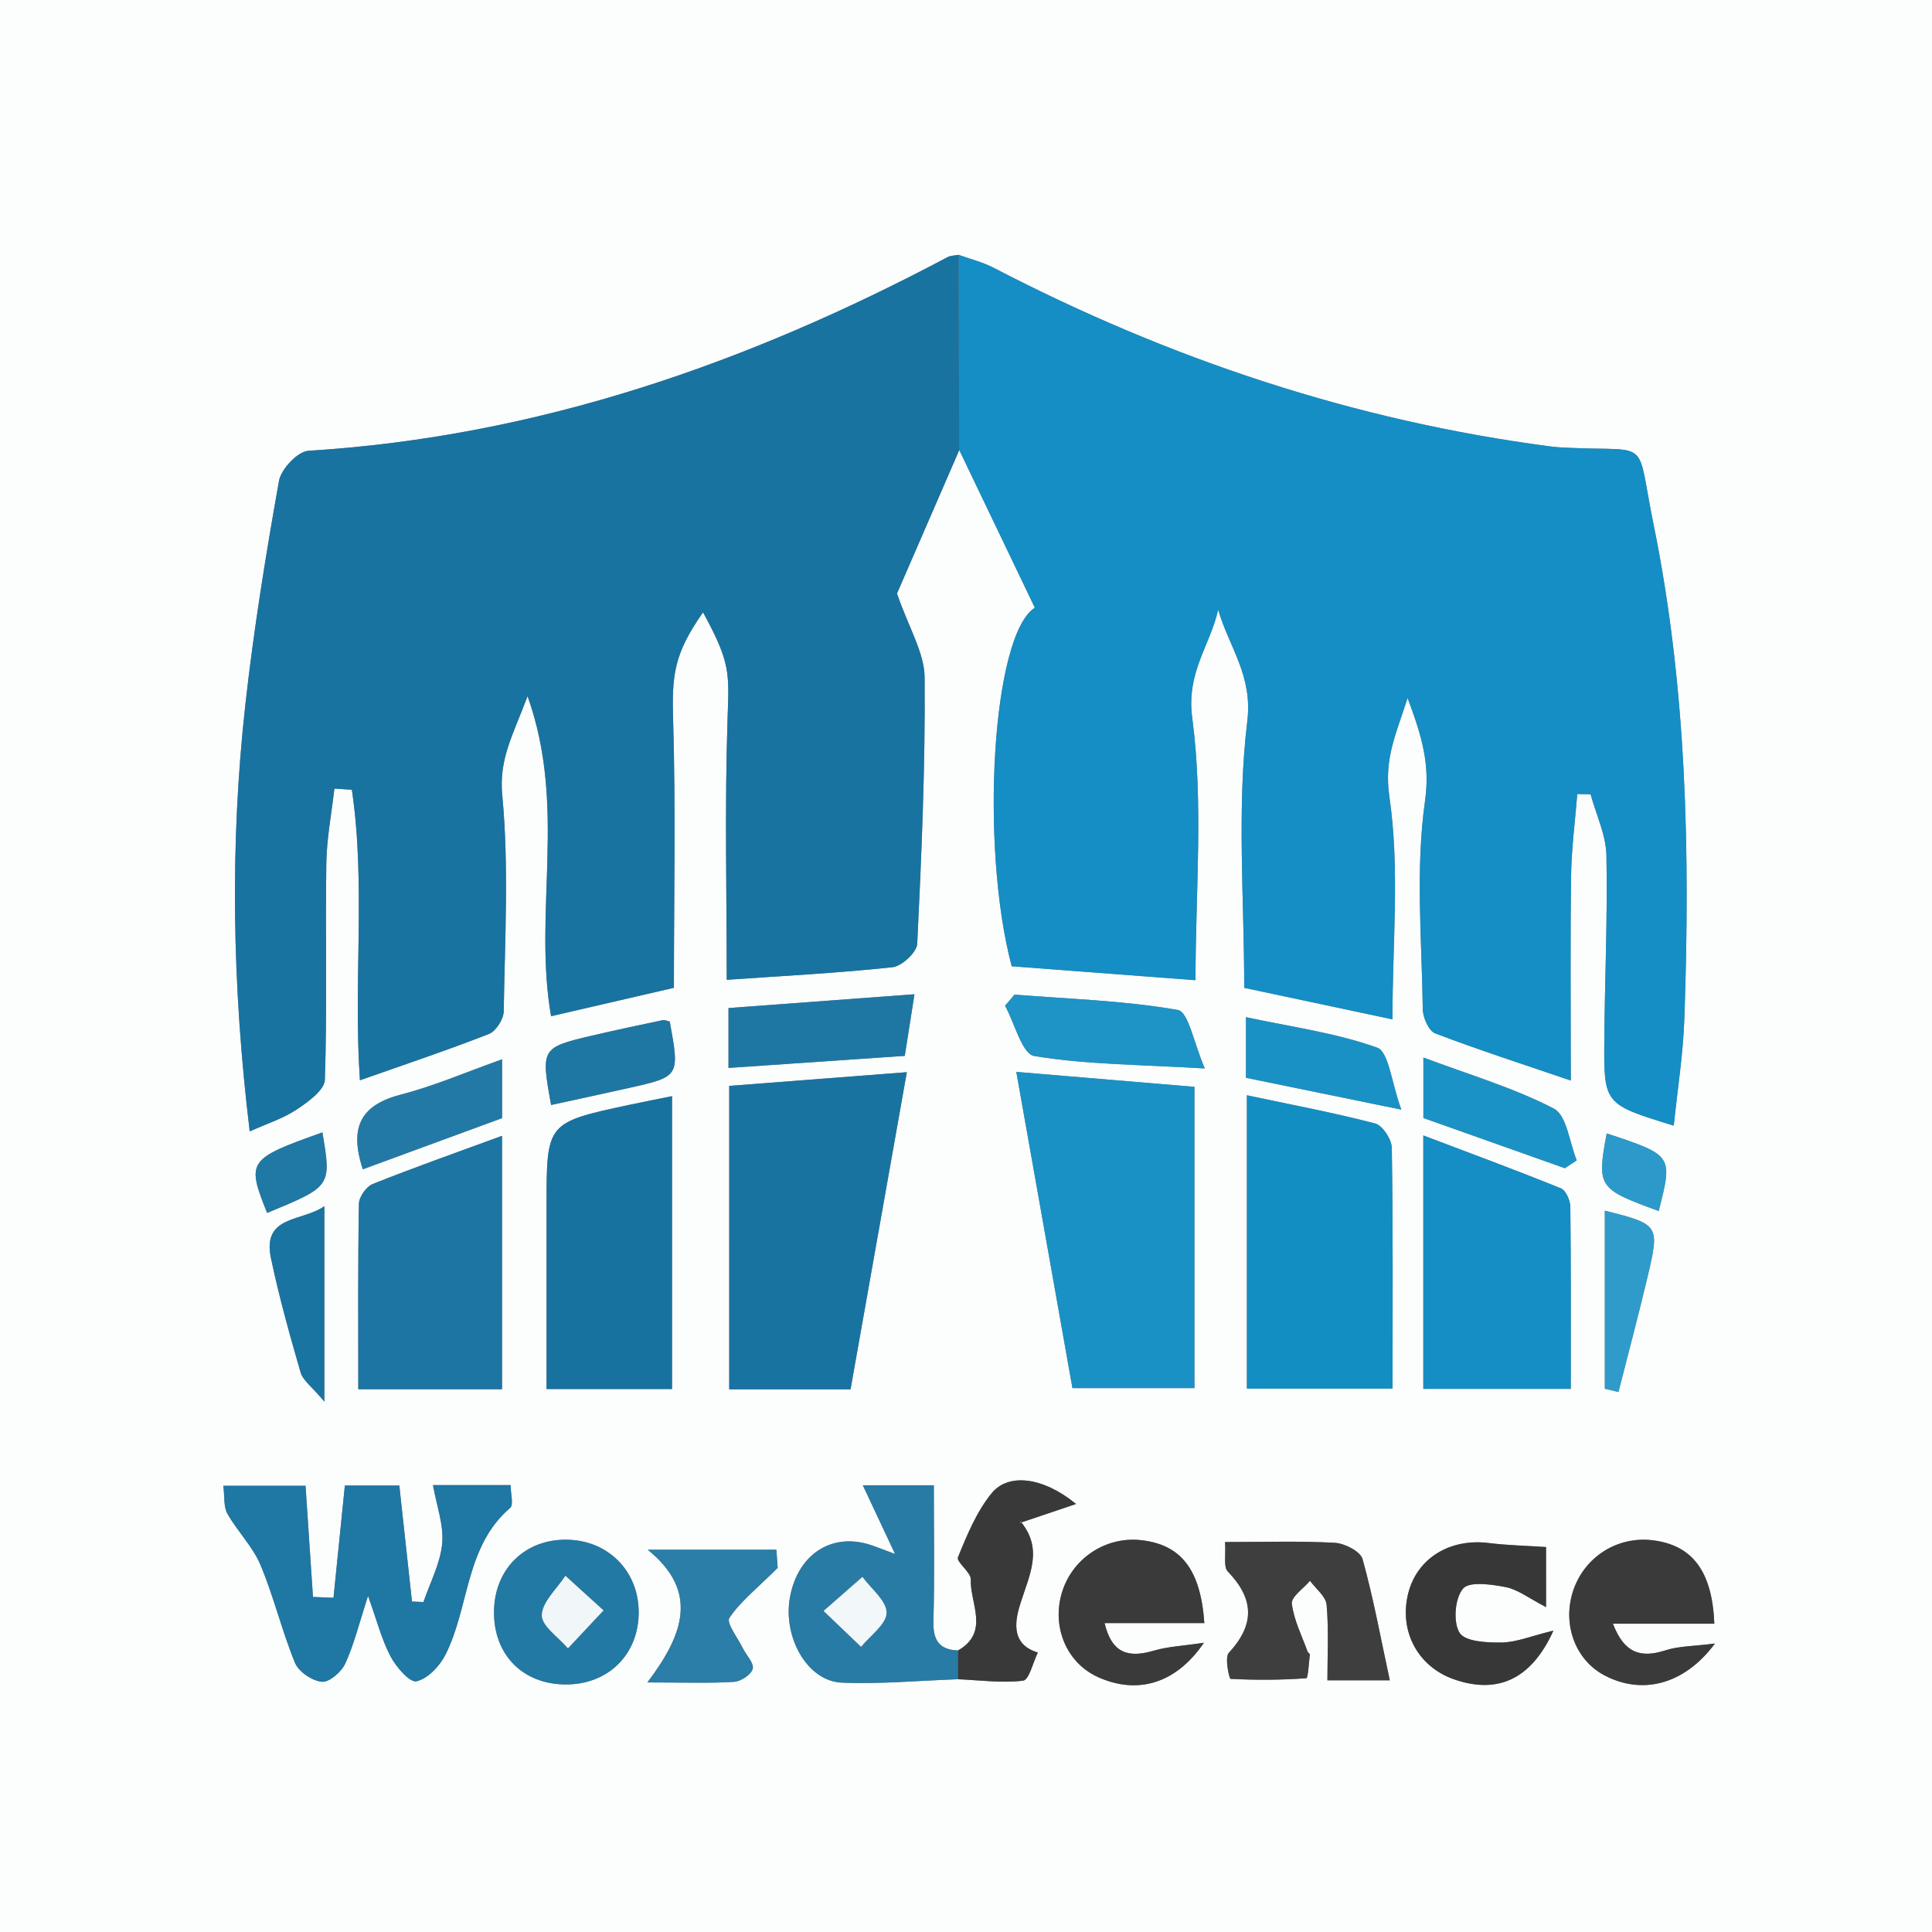 <?xml version="1.0" encoding="utf-8"?>
<!-- Generator: Adobe Illustrator 16.0.0, SVG Export Plug-In . SVG Version: 6.00 Build 0)  -->
<!DOCTYPE svg PUBLIC "-//W3C//DTD SVG 1.1//EN" "http://www.w3.org/Graphics/SVG/1.1/DTD/svg11.dtd">
<svg version="1.1" id="Calque_1" xmlns:x="http://ns.adobe.com/Extensibility/1.0/" xmlns:i="http://ns.adobe.com/AdobeIllustrator/10.0/" xmlns:graph="http://ns.adobe.com/Graphs/1.0/"
	 xmlns="http://www.w3.org/2000/svg" xmlns:xlink="http://www.w3.org/1999/xlink" x="0px" y="0px" width="250px" height="250px"
	 viewBox="0 0 250 250" enable-background="new 0 0 250 250" xml:space="preserve">
<rect x="0" y="0" width="250" height="250" fill="#808080" stroke="none"/>
<g>
	<path fill-rule="evenodd" clip-rule="evenodd" fill="#FCFDFD" d="M0,0.001C83.333,0,166.666,0,249.999,0
		C250,83.333,250,166.666,250,249.999C166.667,250,83.333,250,0,250C0,166.667,0,83.334,0,0.001z M123.967,213.574
		c-2.497-0.102-3.255-1.394-3.185-3.852c0.167-5.766,0.053-11.54,0.053-17.527c-3.129,0-5.716,0-9.185,0
		c1.403,2.989,2.569,5.474,4.173,8.891c-1.999-0.729-2.755-1.06-3.542-1.284c-4.863-1.389-9.03,1.444-10.047,6.81
		c-0.985,5.191,2.22,10.933,6.678,11.12c5.005,0.21,10.039-0.264,15.061-0.44c2.813,0.121,5.662,0.522,8.417,0.185
		c0.773-0.095,1.279-2.367,1.908-3.641c-3.783-1.127-2.838-4.544-2.193-6.551c1.164-3.623,2.855-6.882-0.021-10.383
		c-0.078-0.095,0.271-0.54-0.103,0.162c2.759-0.931,4.744-1.601,7.263-2.45c-4.232-3.469-8.746-4.067-10.931-1.386
		c-1.938,2.38-3.181,5.393-4.352,8.28c-0.251,0.62,1.688,1.919,1.655,2.874C125.513,207.493,128.097,211.188,123.967,213.574z
		 M124.039,32.975c-0.484,0.098-1.025,0.087-1.443,0.31C96.672,47.042,69.473,56.506,39.909,58.332
		c-1.392,0.086-3.535,2.363-3.807,3.892c-1.713,9.629-3.281,19.302-4.36,29.021c-2.023,18.22-1.69,36.451,0.572,55.16
		c2.255-1.019,4.327-1.669,6.063-2.824c1.478-0.984,3.615-2.515,3.66-3.863c0.31-9.318,0.055-18.654,0.188-27.981
		c0.046-3.235,0.68-6.463,1.045-9.694c0.754,0.052,1.508,0.104,2.263,0.155c1.823,12.29,0.17,24.791,1.042,37.589
		c5.854-2.065,11.332-3.891,16.699-5.996c0.909-0.357,1.896-1.916,1.911-2.935c0.138-9.327,0.684-18.715-0.194-27.962
		c-0.447-4.708,1.408-7.807,3.275-12.808c5.139,14.352,0.7,27.963,3.043,41.411c5.309-1.228,10.447-2.416,15.895-3.675
		c0-11.725,0.239-23.203-0.1-34.664c-0.172-5.823,0.094-8.531,3.869-13.921c3.59,6.554,3.373,7.881,3.177,13.711
		c-0.378,11.271-0.11,22.563-0.11,33.839c7.536-0.527,14.518-0.876,21.456-1.631c1.207-0.132,3.14-1.93,3.194-3.033
		c0.555-11.472,1.051-22.961,0.957-34.439c-0.026-3.223-2.046-6.428-3.577-10.88c2.241-5.163,5.151-11.866,8.061-18.569
		c3.271,6.824,6.542,13.648,9.779,20.401c-5.575,3.547-7.097,30.908-2.993,46.398c7.689,0.583,15.453,1.172,23.783,1.804
		c0-11.461,1.048-22.882-0.426-33.967c-0.781-5.874,2.308-9.301,3.359-13.979c1.398,4.84,4.49,8.495,3.77,14.426
		c-1.373,11.308-0.398,22.901-0.398,34.506c6.45,1.371,12.566,2.673,19.178,4.079c0-9.887,0.968-19.498-0.391-28.768
		c-0.725-4.946,0.814-8.013,2.352-12.816c1.908,5.099,2.918,8.633,2.254,13.34c-1.244,8.821-0.414,17.943-0.287,26.938
		c0.015,1.082,0.769,2.803,1.602,3.12c5.648,2.153,11.41,4.009,17.55,6.103c0-9.19-0.079-17.843,0.038-26.491
		c0.049-3.53,0.521-7.055,0.801-10.581c0.574,0.009,1.146,0.018,1.72,0.026c0.719,2.637,1.998,5.261,2.052,7.91
		c0.16,7.975-0.211,15.958-0.274,23.938c-0.065,8.271-0.015,8.271,8.987,11.035c0.475-4.627,1.205-9.188,1.367-13.77
		c0.758-21.488,0.324-42.937-3.994-64.093c-2.295-11.239-0.168-9.374-10.807-9.841c-0.832-0.036-1.666-0.071-2.49-0.18
		c-25.439-3.324-49.376-11.325-72.099-23.13C127.146,33.909,125.55,33.523,124.039,32.975z M138.773,179.621
		c5.881,0,10.773,0,15.788,0c0-12.995,0-25.604,0-38.985c-7.453-0.625-14.794-1.24-23.051-1.933
		C134.045,152.987,136.416,166.34,138.773,179.621z M94.361,140.515c0,13.74,0,26.482,0,39.265c5.28,0,10.227,0,15.699,0
		c2.395-13.493,4.768-26.862,7.284-41.039C109.247,139.365,101.848,139.937,94.361,140.515z M161.347,141.729
		c0,12.986,0,25.505,0,37.949c6.416,0,12.482,0,18.85,0c0-10.592,0.068-20.868-0.098-31.142c-0.018-1.104-1.199-2.909-2.16-3.16
		C172.519,143.965,167.001,142.93,161.347,141.729z M86.96,141.843c-2.07,0.421-3.827,0.762-5.577,1.136
		c-10.66,2.284-10.659,2.286-10.659,13.074c0,7.902,0,15.806,0,23.685c5.872,0,10.967,0,16.235,0
		C86.96,167.066,86.96,154.656,86.96,141.843z M64.962,179.769c0-10.907,0-21.434,0-32.793c-5.952,2.187-11.385,4.1-16.729,6.233
		c-0.831,0.332-1.773,1.669-1.789,2.556c-0.139,7.923-0.081,15.85-0.081,24.004C52.765,179.769,58.67,179.769,64.962,179.769z
		 M184.177,179.721c6.556,0,12.613,0,19.078,0c0-8.031,0.037-15.79-0.055-23.547c-0.01-0.831-0.575-2.142-1.219-2.402
		c-5.732-2.328-11.541-4.469-17.805-6.847C184.177,158.496,184.177,168.909,184.177,179.721z M47.625,206.512
		c1.169,3.251,1.776,5.685,2.917,7.837c0.726,1.368,2.489,3.404,3.351,3.209c1.458-0.329,3.006-1.967,3.751-3.441
		c3.116-6.164,2.516-13.961,8.37-18.998c0.469-0.403,0.062-1.824,0.062-2.947c-3.465,0-6.58,0-10.046,0
		c0.473,2.694,1.414,5.184,1.19,7.563c-0.242,2.577-1.571,5.052-2.426,7.571c-0.495-0.023-0.99-0.046-1.484-0.069
		c-0.543-4.977-1.086-9.952-1.638-15.013c-2.176,0-4.944,0-7.045,0c-0.508,5.009-0.99,9.768-1.473,14.527
		c-0.886-0.036-1.771-0.071-2.657-0.107c-0.321-4.804-0.641-9.607-0.96-14.384c-3.187,0-6.777,0-10.637,0
		c0.183,1.42,0.019,2.71,0.531,3.618c1.291,2.286,3.272,4.238,4.274,6.62c1.733,4.121,2.767,8.535,4.469,12.672
		c0.476,1.156,2.216,2.332,3.476,2.451c0.957,0.091,2.525-1.271,3.023-2.353C45.811,212.794,46.46,210.095,47.625,206.512z
		 M158.517,199.54c0.125,1.711-0.225,3.205,0.354,3.805c3.43,3.561,3.532,6.866,0.132,10.535c-0.55,0.595,0.06,3.353,0.227,3.362
		c3.264,0.175,6.546,0.155,9.806-0.079c0.229-0.017,0.328-2.001,0.457-3.075c0.013-0.108-0.24-0.227-0.291-0.368
		c-0.738-2.061-1.787-4.089-2.035-6.21c-0.103-0.881,1.512-1.963,2.346-2.953c0.751,1.03,2.053,2.012,2.15,3.101
		c0.289,3.231,0.104,6.504,0.104,9.774c3.119,0,5.559,0,8.071,0c-1.164-5.412-2.111-10.611-3.521-15.683
		c-0.275-0.991-2.311-2.039-3.588-2.109C168.138,199.386,163.526,199.54,158.517,199.54z M155.843,210.028
		c-0.486-6.989-3.053-10.157-8.179-10.731c-4.619-0.518-8.98,2.399-10.278,6.874c-1.297,4.468,0.692,9.047,4.715,10.854
		c4.992,2.244,10.006,0.944,13.688-4.453c-2.746,0.412-4.664,0.49-6.451,1.014c-3.174,0.929-5.432,0.521-6.406-3.558
		C147.337,210.028,151.419,210.028,155.843,210.028z M221.834,210.109c-0.276-6.855-2.882-10.18-7.988-10.8
		c-4.649-0.564-8.97,2.254-10.35,6.752c-1.308,4.262,0.407,8.756,4.087,10.712c4.8,2.552,10.285,1.339,14.331-4.102
		c-2.765,0.355-4.687,0.325-6.417,0.884c-3.217,1.039-5.325,0.354-6.787-3.446C213.306,210.109,217.369,210.109,221.834,210.109z
		 M63.925,208.497c-0.069,5.607,3.708,9.46,9.286,9.472c5.536,0.013,9.486-3.939,9.435-9.438c-0.049-5.23-3.91-9.149-9.155-9.29
		C67.999,199.093,63.992,202.97,63.925,208.497z M200.06,207.959c0-3.542,0-5.667,0-7.772c-2.606-0.174-5.023-0.221-7.41-0.519
		c-5.002-0.625-9.23,1.928-10.404,6.427c-1.271,4.871,1.16,9.526,5.844,11.187c5.508,1.952,9.992,0.214,12.924-6.282
		c-2.902,0.711-4.783,1.509-6.678,1.541c-1.894,0.032-4.74-0.107-5.46-1.25c-0.868-1.376-0.622-4.468,0.437-5.722
		c0.819-0.97,3.693-0.555,5.543-0.193C196.404,205.677,197.795,206.79,200.06,207.959z M83.772,217.707
		c4.954,0,8.101,0.124,11.227-0.079c0.883-0.058,2.219-0.944,2.406-1.688c0.186-0.736-0.84-1.761-1.292-2.679
		c-0.652-1.326-2.156-3.265-1.733-3.899c1.41-2.114,3.517-3.763,6.252-6.479c-0.007-0.103-0.116-1.646-0.166-2.348
		c-5.433,0-10.223,0-16.646,0C90.482,205.951,88.459,211.499,83.772,217.707z M155.904,138.258
		c-1.414-3.231-2.117-7.329-3.496-7.569c-6.945-1.214-14.068-1.423-21.129-1.983c-0.408,0.478-0.815,0.956-1.224,1.434
		c1.242,2.269,2.2,6.247,3.775,6.509C140.485,137.752,147.322,137.749,155.904,138.258z M118.332,128.657
		c-8.502,0.63-16.226,1.202-24.064,1.783c0,2.888,0,5.143,0,7.749c7.68-0.526,15.091-1.033,22.81-1.562
		C117.438,134.334,117.796,132.063,118.332,128.657z M46.949,151.306c6.253-2.297,12.232-4.493,18.023-6.62c0-2.635,0-4.98,0-7.612
		c-4.663,1.657-8.768,3.446-13.049,4.552C46.878,142.928,45.089,145.65,46.949,151.306z M161.227,139.464
		c6.531,1.34,12.478,2.56,20.103,4.123c-1.309-3.586-1.618-7.481-3.129-8.022c-5.347-1.915-11.104-2.684-16.974-3.943
		C161.227,134.654,161.227,136.918,161.227,139.464z M202.488,151.165c0.515-0.339,1.029-0.677,1.543-1.016
		c-0.951-2.309-1.279-5.826-2.973-6.702c-5.205-2.693-10.934-4.375-16.872-6.605c0,3.142,0,5.437,0,7.828
		C190.367,146.863,196.427,149.014,202.488,151.165z M71.313,142.986c3.353-0.733,6.703-1.452,10.047-2.2
		c6.596-1.476,6.594-1.482,5.31-8.598c-0.31-0.063-0.641-0.234-0.925-0.175c-3.068,0.646-6.138,1.289-9.189,2.008
		C70.032,135.559,69.982,135.666,71.313,142.986z M207.662,179.7c0.589,0.142,1.178,0.283,1.766,0.425
		c1.266-4.986,2.599-9.958,3.781-14.965c1.571-6.658,1.482-6.73-5.547-8.501C207.662,164.356,207.662,172.028,207.662,179.7z
		 M41.973,181.369c0-9.366,0-17.071,0-25.287c-2.895,2.037-8.089,1.13-6.91,6.74c1.046,4.977,2.419,9.892,3.835,14.779
		C39.192,178.614,40.313,179.387,41.973,181.369z M207.905,146.662c-1.284,6.944-1.122,7.187,6.731,10.041
		C216.47,149.498,216.47,149.498,207.905,146.662z M34.563,156.951c8.333-3.438,8.333-3.438,7.155-10.419
		C32.061,149.972,31.879,150.235,34.563,156.951z"/>
	<path fill-rule="evenodd" clip-rule="evenodd" fill="#148EC4" d="M124.039,32.975c1.512,0.549,3.107,0.935,4.522,1.669
		c22.723,11.805,46.659,19.806,72.099,23.13c0.824,0.108,1.658,0.144,2.49,0.18c10.639,0.467,8.512-1.398,10.807,9.841
		c4.318,21.156,4.752,42.604,3.994,64.093c-0.162,4.581-0.893,9.143-1.367,13.77c-9.002-2.764-9.053-2.764-8.987-11.035
		c0.063-7.98,0.435-15.964,0.274-23.938c-0.054-2.649-1.333-5.273-2.052-7.91c-0.573-0.009-1.146-0.018-1.72-0.026
		c-0.279,3.526-0.752,7.051-0.801,10.581c-0.117,8.648-0.038,17.301-0.038,26.491c-6.14-2.094-11.901-3.949-17.55-6.103
		c-0.833-0.317-1.587-2.038-1.602-3.12c-0.127-8.995-0.957-18.117,0.287-26.938c0.664-4.707-0.346-8.241-2.254-13.34
		c-1.537,4.804-3.076,7.87-2.352,12.816c1.358,9.27,0.391,18.881,0.391,28.768c-6.611-1.406-12.728-2.708-19.178-4.079
		c0-11.604-0.975-23.198,0.398-34.506c0.721-5.931-2.371-9.586-3.77-14.426c-1.052,4.679-4.141,8.105-3.359,13.979
		c1.474,11.085,0.426,22.506,0.426,33.967c-8.33-0.632-16.094-1.221-23.783-1.804c-4.104-15.49-2.582-42.852,2.993-46.398
		c-3.237-6.753-6.508-13.577-9.779-20.401C124.099,49.813,124.069,41.395,124.039,32.975z"/>
	<path fill-rule="evenodd" clip-rule="evenodd" fill="#1873A0" d="M124.039,32.975c0.03,8.42,0.061,16.839,0.091,25.259
		c-2.91,6.703-5.819,13.406-8.061,18.569c1.531,4.452,3.551,7.657,3.577,10.88c0.094,11.479-0.401,22.968-0.957,34.439
		c-0.054,1.104-1.987,2.901-3.194,3.033c-6.938,0.755-13.92,1.104-21.456,1.631c0-11.276-0.268-22.568,0.11-33.839
		c0.196-5.83,0.413-7.157-3.177-13.711c-3.775,5.39-4.042,8.098-3.869,13.921c0.339,11.461,0.1,22.939,0.1,34.664
		c-5.447,1.259-10.585,2.447-15.895,3.675c-2.343-13.448,2.096-27.06-3.043-41.411c-1.868,5.001-3.723,8.1-3.275,12.808
		c0.878,9.247,0.333,18.635,0.194,27.962c-0.015,1.019-1.001,2.577-1.911,2.935c-5.367,2.105-10.845,3.931-16.699,5.996
		c-0.872-12.798,0.781-25.299-1.042-37.589c-0.754-0.052-1.508-0.104-2.263-0.155c-0.365,3.231-0.999,6.459-1.045,9.694
		c-0.133,9.327,0.122,18.663-0.188,27.981c-0.044,1.349-2.182,2.879-3.66,3.863c-1.735,1.155-3.808,1.806-6.063,2.824
		c-2.262-18.709-2.595-36.94-0.572-55.16c1.079-9.719,2.646-19.392,4.36-29.021c0.272-1.528,2.415-3.806,3.807-3.892
		c29.563-1.826,56.763-11.29,82.686-25.048C123.013,33.062,123.555,33.072,124.039,32.975z"/>
	<path fill-rule="evenodd" clip-rule="evenodd" fill="#1991C5" d="M138.773,179.621c-2.357-13.281-4.728-26.634-7.263-40.918
		c8.257,0.692,15.598,1.308,23.051,1.933c0,13.381,0,25.99,0,38.985C149.546,179.621,144.654,179.621,138.773,179.621z"/>
	<path fill-rule="evenodd" clip-rule="evenodd" fill="#1973A1" d="M94.361,140.515c7.487-0.578,14.886-1.149,22.982-1.774
		c-2.516,14.177-4.889,27.546-7.284,41.039c-5.472,0-10.419,0-15.699,0C94.361,166.997,94.361,154.255,94.361,140.515z"/>
	<path fill-rule="evenodd" clip-rule="evenodd" fill="#138EC3" d="M161.347,141.729c5.654,1.2,11.172,2.235,16.592,3.647
		c0.961,0.251,2.143,2.056,2.16,3.16c0.166,10.273,0.098,20.55,0.098,31.142c-6.367,0-12.434,0-18.85,0
		C161.347,167.234,161.347,154.716,161.347,141.729z"/>
	<path fill-rule="evenodd" clip-rule="evenodd" fill="#1772A0" d="M86.96,141.843c0,12.813,0,25.224,0,37.895
		c-5.269,0-10.363,0-16.235,0c0-7.879,0-15.782,0-23.685c0-10.788-0.001-10.79,10.659-13.074
		C83.133,142.604,84.89,142.264,86.96,141.843z"/>
	<path fill-rule="evenodd" clip-rule="evenodd" fill="#1C75A2" d="M64.962,179.769c-6.292,0-12.197,0-18.599,0
		c0-8.154-0.058-16.081,0.081-24.004c0.016-0.887,0.958-2.224,1.789-2.556c5.344-2.134,10.777-4.047,16.729-6.233
		C64.962,158.335,64.962,168.861,64.962,179.769z"/>
	<path fill-rule="evenodd" clip-rule="evenodd" fill="#148EC4" d="M184.177,179.721c0-10.812,0-21.225,0-32.796
		c6.264,2.378,12.072,4.519,17.805,6.847c0.644,0.261,1.209,1.571,1.219,2.402c0.092,7.757,0.055,15.516,0.055,23.547
		C196.791,179.721,190.733,179.721,184.177,179.721z"/>
	<path fill-rule="evenodd" clip-rule="evenodd" fill="#1F77A3" d="M47.625,206.512c-1.165,3.583-1.814,6.282-2.953,8.757
		c-0.498,1.082-2.066,2.443-3.023,2.353c-1.26-0.119-3-1.295-3.476-2.451c-1.703-4.137-2.736-8.551-4.469-12.672
		c-1.002-2.382-2.984-4.334-4.274-6.62c-0.512-0.908-0.348-2.198-0.531-3.618c3.86,0,7.451,0,10.637,0
		c0.319,4.776,0.639,9.58,0.96,14.384c0.886,0.036,1.771,0.071,2.657,0.107c0.482-4.76,0.965-9.519,1.473-14.527
		c2.102,0,4.87,0,7.045,0c0.552,5.061,1.095,10.036,1.638,15.013c0.495,0.023,0.989,0.046,1.484,0.069
		c0.855-2.52,2.184-4.994,2.426-7.571c0.224-2.38-0.717-4.869-1.19-7.563c3.466,0,6.581,0,10.046,0c0,1.123,0.407,2.544-0.062,2.947
		c-5.854,5.037-5.254,12.834-8.37,18.998c-0.745,1.475-2.294,3.112-3.751,3.441c-0.862,0.195-2.625-1.841-3.351-3.209
		C49.401,212.196,48.794,209.763,47.625,206.512z"/>
	<path fill-rule="evenodd" clip-rule="evenodd" fill="#287BA4" d="M123.973,217.291c-5.021,0.177-10.056,0.65-15.061,0.44
		c-4.458-0.188-7.663-5.929-6.678-11.12c1.018-5.365,5.184-8.198,10.047-6.81c0.787,0.225,1.544,0.555,3.542,1.284
		c-1.604-3.417-2.77-5.901-4.173-8.891c3.468,0,6.056,0,9.185,0c0,5.987,0.113,11.762-0.053,17.527
		c-0.071,2.458,0.688,3.75,3.186,3.851C123.971,214.812,123.972,216.051,123.973,217.291z M106.577,208.454
		c2.143,2.051,3.496,3.346,4.849,4.641c1.182-1.469,3.28-2.93,3.292-4.407c0.012-1.536-1.994-3.088-3.118-4.632
		C110.194,205.286,108.789,206.517,106.577,208.454z"/>
	<path fill-rule="evenodd" clip-rule="evenodd" fill="#3D3E3D" d="M158.517,199.54c5.009,0,9.621-0.154,14.211,0.1
		c1.277,0.07,3.313,1.118,3.588,2.109c1.409,5.071,2.356,10.271,3.521,15.683c-2.513,0-4.952,0-8.071,0
		c0-3.271,0.186-6.543-0.104-9.774c-0.098-1.089-1.399-2.07-2.15-3.101c-0.834,0.99-2.448,2.072-2.346,2.953
		c0.248,2.121,1.297,4.149,2.035,6.21c0.051,0.142,0.304,0.26,0.291,0.368c-0.129,1.074-0.228,3.059-0.457,3.075
		c-3.26,0.234-6.542,0.254-9.806,0.079c-0.167-0.01-0.776-2.768-0.227-3.362c3.4-3.669,3.298-6.975-0.132-10.535
		C158.292,202.745,158.642,201.251,158.517,199.54z"/>
	<path fill-rule="evenodd" clip-rule="evenodd" fill="#393A39" d="M155.843,210.028c-4.424,0-8.506,0-12.912,0
		c0.975,4.078,3.232,4.486,6.406,3.558c1.787-0.523,3.705-0.602,6.451-1.014c-3.682,5.397-8.695,6.697-13.688,4.453
		c-4.022-1.808-6.012-6.387-4.715-10.854c1.298-4.475,5.659-7.392,10.278-6.874C152.791,199.871,155.357,203.039,155.843,210.028z"
		/>
	<path fill-rule="evenodd" clip-rule="evenodd" fill="#393A39" d="M221.834,210.109c-4.466,0-8.528,0-13.124,0
		c1.462,3.801,3.57,4.485,6.787,3.446c1.73-0.559,3.652-0.528,6.417-0.884c-4.046,5.44-9.531,6.653-14.331,4.102
		c-3.68-1.956-5.395-6.45-4.087-10.712c1.38-4.498,5.7-7.316,10.35-6.752C218.953,199.93,221.558,203.254,221.834,210.109z"/>
	<path fill-rule="evenodd" clip-rule="evenodd" fill="#2279A4" d="M63.925,208.497c0.067-5.527,4.074-9.404,9.565-9.257
		c5.245,0.141,9.106,4.06,9.155,9.29c0.051,5.499-3.899,9.451-9.435,9.438C67.632,217.957,63.856,214.104,63.925,208.497z
		 M78.091,208.385c-2.107-1.913-3.518-3.193-4.928-4.474c-1.1,1.695-3.006,3.372-3.046,5.092c-0.033,1.401,2.167,2.855,3.376,4.286
		C74.806,211.888,76.12,210.487,78.091,208.385z"/>
	<path fill-rule="evenodd" clip-rule="evenodd" fill="#383938" d="M123.973,217.291c-0.001-1.24-0.002-2.479-0.004-3.718
		c4.129-2.386,1.545-6.08,1.648-9.191c0.032-0.955-1.906-2.254-1.655-2.874c1.171-2.888,2.413-5.9,4.352-8.28
		c2.185-2.682,6.698-2.083,10.931,1.386c-2.519,0.85-4.504,1.52-7.263,2.45c0.373-0.702,0.024-0.257,0.103-0.162
		c2.877,3.501,1.186,6.76,0.021,10.383c-0.645,2.007-1.59,5.424,2.193,6.551c-0.629,1.273-1.135,3.546-1.908,3.641
		C129.634,217.813,126.786,217.412,123.973,217.291z"/>
	<path fill-rule="evenodd" clip-rule="evenodd" fill="#363736" d="M200.06,207.959c-2.265-1.169-3.656-2.282-5.205-2.584
		c-1.85-0.361-4.724-0.776-5.543,0.193c-1.059,1.254-1.305,4.346-0.437,5.722c0.72,1.143,3.566,1.282,5.46,1.25
		c1.895-0.032,3.775-0.83,6.678-1.541c-2.932,6.496-7.416,8.234-12.924,6.282c-4.684-1.66-7.115-6.315-5.844-11.187
		c1.174-4.499,5.402-7.052,10.404-6.427c2.387,0.298,4.804,0.345,7.41,0.519C200.06,202.292,200.06,204.417,200.06,207.959z"/>
	<path fill-rule="evenodd" clip-rule="evenodd" fill="#2A7EA7" d="M83.772,217.707c4.688-6.208,6.71-11.756,0.047-17.172
		c6.423,0,11.213,0,16.646,0c0.05,0.702,0.159,2.245,0.166,2.348c-2.735,2.717-4.842,4.365-6.252,6.479
		c-0.423,0.635,1.081,2.573,1.733,3.899c0.452,0.918,1.478,1.942,1.292,2.679c-0.188,0.743-1.523,1.63-2.406,1.688
		C91.873,217.831,88.726,217.707,83.772,217.707z"/>
	<path fill-rule="evenodd" clip-rule="evenodd" fill="#1D93C6" d="M155.904,138.258c-8.582-0.509-15.419-0.506-22.073-1.61
		c-1.575-0.262-2.533-4.24-3.775-6.509c0.408-0.478,0.815-0.956,1.224-1.434c7.061,0.561,14.184,0.77,21.129,1.983
		C153.787,130.929,154.49,135.026,155.904,138.258z"/>
	<path fill-rule="evenodd" clip-rule="evenodd" fill="#1E77A3" d="M118.332,128.657c-0.536,3.406-0.894,5.677-1.254,7.971
		c-7.718,0.528-15.129,1.035-22.81,1.562c0-2.606,0-4.861,0-7.749C102.106,129.859,109.83,129.287,118.332,128.657z"/>
	<path fill-rule="evenodd" clip-rule="evenodd" fill="#2379A5" d="M46.949,151.306c-1.859-5.655-0.071-8.378,4.974-9.681
		c4.281-1.105,8.386-2.895,13.049-4.552c0,2.632,0,4.978,0,7.612C59.181,146.813,53.202,149.009,46.949,151.306z"/>
	<path fill-rule="evenodd" clip-rule="evenodd" fill="#1A91C5" d="M161.227,139.464c0-2.546,0-4.81,0-7.843
		c5.87,1.26,11.627,2.028,16.974,3.943c1.511,0.541,1.82,4.437,3.129,8.022C173.705,142.023,167.758,140.804,161.227,139.464z"/>
	<path fill-rule="evenodd" clip-rule="evenodd" fill="#1B92C5" d="M202.488,151.165c-6.061-2.151-12.121-4.302-18.302-6.495
		c0-2.392,0-4.687,0-7.828c5.938,2.23,11.667,3.912,16.872,6.605c1.693,0.876,2.021,4.394,2.973,6.702
		C203.517,150.488,203.002,150.826,202.488,151.165z"/>
	<path fill-rule="evenodd" clip-rule="evenodd" fill="#1E76A3" d="M71.313,142.986c-1.332-7.32-1.282-7.428,5.243-8.965
		c3.051-0.719,6.121-1.362,9.189-2.008c0.284-0.06,0.615,0.111,0.924,0.179c1.286,7.111,1.287,7.118-5.309,8.594
		C78.017,141.534,74.666,142.253,71.313,142.986z"/>
	<path fill-rule="evenodd" clip-rule="evenodd" fill="#2F9BCB" d="M207.662,179.7c0-7.672,0-15.344,0-23.041
		c7.029,1.771,7.118,1.843,5.547,8.501c-1.183,5.007-2.516,9.979-3.781,14.965C208.839,179.983,208.25,179.842,207.662,179.7z"/>
	<path fill-rule="evenodd" clip-rule="evenodd" fill="#1A74A1" d="M41.973,181.369c-1.66-1.982-2.781-2.755-3.074-3.768
		c-1.417-4.888-2.79-9.803-3.835-14.779c-1.179-5.61,4.015-4.703,6.91-6.74C41.973,164.298,41.973,172.003,41.973,181.369z"/>
	<path fill-rule="evenodd" clip-rule="evenodd" fill="#2B9ACA" d="M207.905,146.662c8.565,2.836,8.565,2.836,6.731,10.041
		C206.783,153.849,206.621,153.606,207.905,146.662z"/>
	<path fill-rule="evenodd" clip-rule="evenodd" fill="#2078A4" d="M34.563,156.951c-2.684-6.716-2.502-6.979,7.155-10.419
		C42.896,153.514,42.896,153.514,34.563,156.951z"/>
	<path fill-rule="evenodd" clip-rule="evenodd" fill="#F2F7F9" d="M106.577,208.454c2.212-1.938,3.617-3.168,5.022-4.398
		c1.124,1.544,3.13,3.096,3.118,4.632c-0.011,1.478-2.11,2.938-3.292,4.407C110.073,211.8,108.72,210.505,106.577,208.454z"/>
	<path fill-rule="evenodd" clip-rule="evenodd" fill="#F1F6F9" d="M78.091,208.385c-1.971,2.103-3.285,3.503-4.598,4.904
		c-1.209-1.431-3.409-2.885-3.376-4.286c0.041-1.72,1.947-3.396,3.046-5.092C74.573,205.191,75.984,206.472,78.091,208.385z"/>
</g>
</svg>
